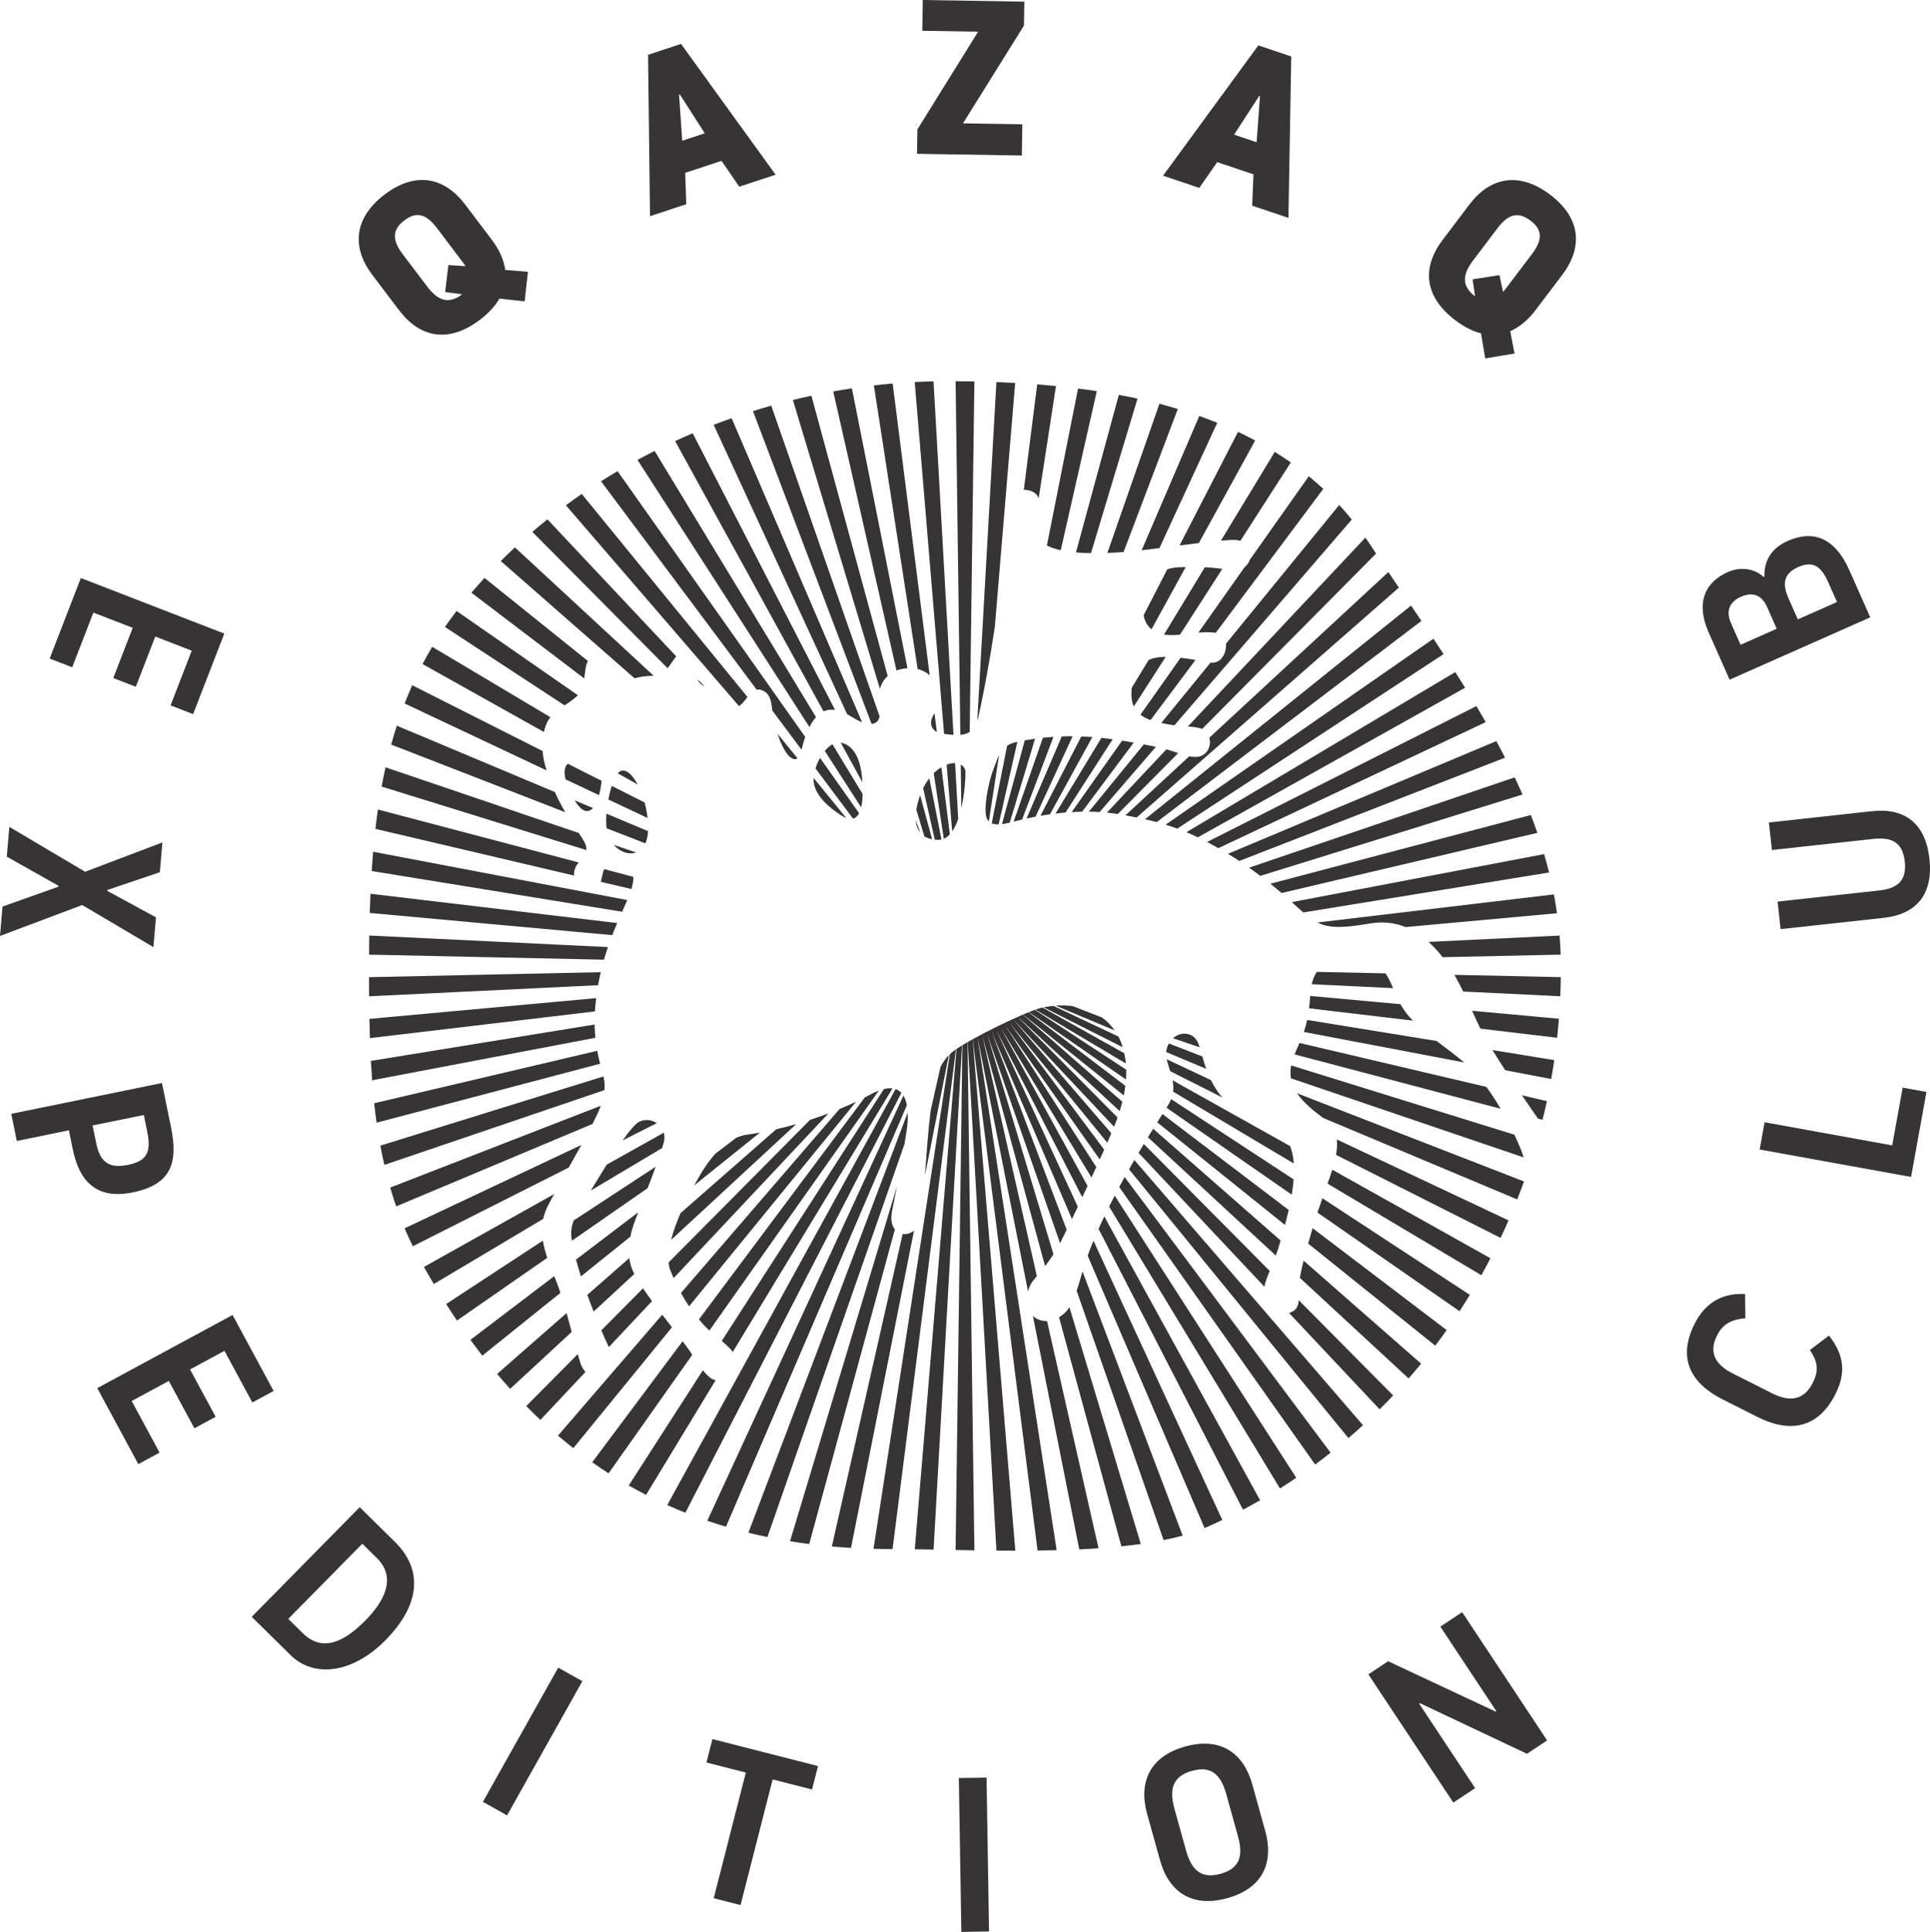 <?xml version="1.0" encoding="UTF-8"?> <svg xmlns="http://www.w3.org/2000/svg" xmlns:xlink="http://www.w3.org/1999/xlink" xml:space="preserve" width="48.922mm" height="48.959mm" version="1.1" style="shape-rendering:geometricPrecision; text-rendering:geometricPrecision; image-rendering:optimizeQuality; fill-rule:evenodd; clip-rule:evenodd" viewBox="0 0 2398.02 2399.82"> <defs> <style type="text/css"> .fil0 {fill:#373435;fill-rule:nonzero} </style> </defs> <g id="Слой_x0020_1">  <g id="_1863955895632"> <path class="fil0" d="M1191.36 2208.7l3.12 191.13 34.4 -0.57 -3.1 -191.12 -34.41 0.56zm-313.6 -19.32l48.94 12.5 -39.88 156.07 33.33 8.51 39.88 -156.07 48.94 12.51 7.43 -29.1 -131.2 -33.52 -7.43 29.09zm-33.99 -2071.65l1.03 -0.35 30.88 48.17 -28 9.26 -3.91 -57.08zm52.7 82.06l22.11 32.1 45.11 -14.9 -117.5 -162.46 -40.96 13.54 2.4 200.47 45.1 -14.9 -1.36 -38.95 45.11 -14.9zm-296.44 2038.43l30 16.84 93.58 -166.69 -30 -16.84 -93.58 166.69zm545.93 -2199.99l69.36 1.13 -75.45 121.39 -0.5 30.31 130.25 2.12 0.63 -38.77 -73.73 -1.21 75.73 -121.39 0.48 -29.76 -126.14 -2.06 -0.63 38.24zm757.38 277.5l-30.16 39.83c-1.98,2.6 -3.79,5.01 -5.67,7.01l-4.43 -20.83 -33.39 5.2 3.13 21.2c-17.63,-13.35 -15.33,-27.69 -2.31,-44.9l30.16 -39.83c12.7,-16.77 25.11,-21.41 41,-9.37 15.89,12.03 14.37,24.91 1.67,41.67zm22.72 -73.89c-38.96,-29.5 -74.88,-21.42 -100.25,12.11l-33.45 44.18c-25.56,33.75 -23.25,70.06 15.7,99.56 11.1,8.41 21.77,13.75 32.08,16.43l5.27 31.04 36.39 -6 -5.38 -27.71c11.38,-5.08 22.07,-13.77 31.29,-25.96l33.46 -44.19c25.38,-33.53 23.64,-70.11 -15.11,-99.45zm424.98 1180.94l-158.52 -28.73 -6.13 33.85 188.09 34.09 19.14 -105.6 -29.56 -5.35 -13.01 71.74zm-102.31 254.25c11.67,16.9 9.93,28.25 3.67,40.68 -11.31,22.44 -29.39,23.73 -50.6,13.04l-48.29 -24.34c-21.21,-10.69 -31.31,-25.25 -20,-47.68 6.27,-12.45 16.06,-19.74 35.12,-21.15l-0.39 -30.16c-27.73,-1.43 -49.13,10.11 -62.77,37.18 -21.75,43.17 -4.26,74 35.01,93.78l43.4 21.87c39.27,19.77 74.82,14.75 96.57,-28.41 13.63,-27.07 10.64,-49.07 -7.97,-72.81l-23.74 17.99zm-459.1 343.58l69.53 104.92 -0.91 0.6 -133.48 -62.54 -24.58 16.3 105.58 159.3 27.08 -17.95 -69.53 -104.92 0.91 -0.62 133.03 62.84 25.03 -16.59 -105.57 -159.31 -27.08 17.95zm-224.11 -1901.02l-4.21 57.07 -27.95 -9.41 31.13 -48.01 1.03 0.35zm-120.44 98.62l45.03 15.15 22.28 -31.98 45.03 15.16 -1.58 38.92 45.03 15.15 3.48 -200.46 -40.88 -13.75 -118.38 161.82zm71.48 2109.42c-23.68,6.58 -36.02,-4.15 -42.88,-28.88l-14.49 -52.08c-6.79,-24.46 -1.85,-40.3 21.82,-46.88 23.94,-6.66 35.83,4.49 42.62,28.95l14.49 52.09c6.87,24.72 2.37,40.14 -21.56,46.8zm39.48 -110.73c-10.97,-39.46 -39.51,-59.58 -83.45,-47.36 -43.92,12.21 -58.26,44.25 -47.29,83.71l16.03 57.6c10.97,39.45 39.7,59.24 83.64,47.02 43.93,-12.22 58.06,-43.92 47.09,-83.37l-16.02 -57.6zm-981.7 -1851.36c-17.64,13.35 -30.82,7.24 -43.84,-9.96l-30.16 -39.83c-12.69,-16.76 -13.78,-29.98 2.09,-42.01 15.9,-12.04 27.87,-7.06 40.56,9.7l30.16 39.83c1.98,2.62 3.79,5 5.23,7.34l-21.25 -1.37 -4.05 33.55 21.25 2.74zm46.23 5.41l31.3 3.36 4.09 -36.66 -28.14 -2.33c-1.8,-12.33 -7.26,-24.97 -16.5,-37.16l-33.45 -44.19c-25.38,-33.52 -61.07,-41.77 -99.82,-12.44 -38.97,29.5 -40.93,66.26 -15.55,99.78l33.46 44.19c25.54,33.73 61.12,41.38 100.09,11.89 11.1,-8.41 19.14,-17.24 24.51,-26.44zm-504.56 389.99l48.88 18.93 -24.15 62.38 28 10.86 24.17 -62.39 45.32 17.55 -26.32 67.98 28.01 10.85 38.75 -100.06 -178.23 -69.03 -38.75 100.06 28 10.84 26.34 -67.98zm74.6 415.58l3.18 -37 -60.49 -32.87 0.09 -1.09 65.2 -22.08 3.18 -37 -96.03 36.43 -94.13 -55.76 -3.18 36.99 64.31 36.21 -0.1 1.09 -69.54 24.72 -3.12 36.46 102.21 -38.37 88.41 52.26zm2011.03 -120.64l125.41 -13.72c21.72,-2.37 36.82,2.56 39.62,28.08 2.78,25.52 -10.89,33.61 -32.61,35.99l-125.42 13.73 3.74 34.2 128.14 -14.02c40.71,-4.47 61.62,-29.28 56.8,-73.26 -4.8,-43.97 -30.59,-63.68 -71.32,-59.22l-128.13 14.03 3.75 34.2zm-2082.03 364.62l-4.58 -22.46 63.67 -13 4.2 20.6c5.24,25.67 -0.33,36.56 -23.87,41.38 -22.47,4.59 -34.49,-2.43 -39.41,-26.51zm45.27 60.7c49.23,-10.05 56.29,-38.25 47.61,-80.77l-11.26 -55.1 -187.23 38.24 6.89 33.71 64.73 -13.21 4.86 23.8c8.46,41.46 31.1,62.2 74.41,53.34zm1998.22 -739.89c14.24,-6.31 25.68,-2.72 32.65,13l11.83 26.71 -44.92 19.92 -11.84 -26.71c-6.97,-15.73 -1.44,-26.85 12.28,-32.92zm71.16 -36.92c18.71,-8.29 28.63,-0.75 37.48,19.23l10.73 24.2 -48.67 21.58 -11.51 -25.96c-7.97,-17.97 -6.51,-30.86 11.97,-39.05zm-85.22 139.92l174.73 -77.45 -25.9 -58.41c-18.37,-41.43 -45.83,-50.17 -76.54,-36.56 -20.46,9.08 -29.49,24.42 -29.07,44.24l-1 0.45c-11.48,-10.43 -28.73,-12.95 -44.46,-5.98 -29.21,12.95 -39.7,39.11 -23.88,74.79l26.12 58.91zm-1835.49 897.83l26.42 -14.28 -51.01 -94.39 -168.12 90.87 51.01 94.4 26.42 -14.29 -34.65 -64.13 46.11 -24.92 31.8 58.83 26.42 -14.28 -31.81 -58.84 42.76 -23.1 34.65 64.13zm140.6 270.64c-24.15,24.51 -52.22,41.32 -77.89,16.03l-18.09 -17.83 92 -93.36 18.09 17.82c25.67,25.3 7.55,55.35 -14.11,77.34zm-7.23 -140.52l-134.15 136.16 48.25 47.54c28.98,28.54 76.83,23.17 118.04,-18.65 45.04,-45.72 45.11,-88.97 11.84,-121.75l-43.97 -43.31z"></path> <path class="fil0" d="M679.9 897.11c1.08,-2.24 2.48,-4.28 4.01,-6.2l-146.89 -87.46c-4.23,7.08 -8.22,14.22 -11.99,21.44l150.75 84.35c0.97,-4.11 2.24,-8.18 4.13,-12.12zm110.4 161.81l-27.74 -9.44c7.23,8.21 17.9,12.83 27.74,9.44zm-100.88 -75.05l-196.38 -82.43c-2.5,7.76 -4.84,15.59 -6.99,23.48l216.32 84.03c-4.26,-7.23 -8.67,-15.54 -12.95,-25.09zm106.55 -143.02c6.59,-1.2 11.7,-1.15 16.15,-1.5l-172.3 -159.39c-5.98,5.55 -11.83,11.22 -17.6,16.96l166.15 145.59c2.3,-0.55 4.82,-1.16 7.61,-1.66zm20.09 554.33c-5.88,-4.02 -13.67,-5.35 -21.26,-2.02 -4.98,2.18 -12.66,11.45 -21.12,23.4l42.38 -21.38zm-87.41 -341.03c-0.24,-5.16 -3.98,-11.24 -9.52,-19.41l-240.07 -81.59c-1.76,7.91 -3.4,15.88 -4.87,23.92l254.32 78.87c0.03,-0.6 0.18,-1.12 0.14,-1.78zm-10.61 -190.54l-150.71 -104.63c-5.05,6.55 -9.9,13.16 -14.5,19.83l148.67 97.39c6.02,-4.04 12,-7.96 16.54,-12.59zm12.4 -42.56l-128.41 -103.14c-5.54,6.04 -10.99,12.12 -16.29,18.34l140.18 106.53c1.08,-7.99 1.64,-16.11 4.51,-21.73zm-51.76 134.47c-2.13,-6.75 -3.82,-14.49 -4.5,-22.59l-161.97 -81.71c-3.35,7.49 -6.47,15.05 -9.42,22.67l176.39 83.13c-0.16,-0.51 -0.33,-0.98 -0.5,-1.5zm34.93 126.3c1.02,-4.69 3.18,-7.81 5.52,-10.47l-249.59 -65.8c-1.14,7.95 -2.16,15.97 -3.08,24.05l246.88 58.04c-0.22,-1.88 -0.15,-3.84 0.27,-5.81zm37.56 263.85c-0.19,-2.64 -0.7,-5.46 -1.4,-8.5l-277.17 85.95c1.49,8.04 3.15,16.01 4.97,23.93l273.48 -92.93c0.24,-2.8 0.34,-5.61 0.13,-8.45zm-9.13 -40.35l-277.11 65.14c0.86,8.1 1.85,16.15 2.96,24.14l277.77 -73.24c-1.25,-4.77 -2.51,-10.1 -3.62,-16.04zm-1.3 -65.45l-281.73 25.79c0.15,8.01 0.36,15.97 0.61,23.9l279.55 -33.18c0.3,-5.18 0.86,-10.74 1.57,-16.5zm-1.91 32.82l-278.01 45.18c0.44,8.06 0.95,16.09 1.54,24.06l277.38 -52.76c-0.5,-5.09 -0.8,-10.59 -0.91,-16.47zm5.19 -53.77c0.75,-3.87 1.57,-7.61 2.42,-11.27l-287.91 6.19c0.01,7.96 0.04,15.87 0.11,23.75l284.54 -13.77c0.3,-1.65 0.51,-3.2 0.84,-4.9zm35.38 -100.84l-315.78 -60.06c-0.68,7.93 -1.28,15.91 -1.8,23.97l311.23 50.58c2.31,-5.18 4.45,-9.99 6.35,-14.49zm-24.04 58.38l-296.52 -14.34c-0.13,7.86 -0.2,15.77 -0.26,23.74l291.87 6.27c1.57,-5.48 3.21,-10.68 4.91,-15.67zm11.52 -29.85l-306.58 -36.39c-0.35,7.89 -0.62,15.86 -0.85,23.85l301.26 27.58c2.07,-5.3 4.14,-10.29 6.17,-15.04zm-19.3 -176.65l-42.1 -21.24c-3.74,3.63 -5.25,9.63 -2.67,19.44l41.54 19.58c1.68,-6.3 2.64,-12.87 3.22,-17.77zm266.31 -79.14l-200.51 -330.68c-7.15,3.61 -14.23,7.33 -21.26,11.14l213.65 331.89c2.36,-4.71 5.05,-8.92 8.12,-12.35zm-85.1 -24.99l-205.94 -252.24c-6.67,4.58 -13.24,9.28 -19.73,14.06l215 249.35c3.57,-1.71 6.92,-6.59 10.67,-11.18zm20.28 -7.38c8.31,4.84 9.33,13.6 10.56,24.26l36.28 48.54c1.21,-4.39 2.3,-9.31 3.83,-13.59 0.26,-0.73 0.53,-1.47 0.8,-2.19l-233.19 -330.2c-6.95,4.09 -13.81,8.27 -20.59,12.56l193.53 258.99c2.63,-0.63 5.51,-0.29 8.77,1.61zm86.53 23.24c0.72,0.07 1.33,0.24 2.02,0.34l-176.92 -343.81c-7.34,3.12 -14.63,6.32 -21.85,9.65l184.4 335.84c3.63,-1.65 7.71,-2.41 12.35,-2.02zm-195.37 -66.31l-160 -170.2c-6.36,5.07 -12.63,10.22 -18.78,15.48l168.05 169.42c3.84,-4.68 7.07,-10.35 10.72,-14.71zm70.27 863.97l198.47 -327.33c-3.09,-0.41 -6.65,-0.18 -10.71,0.77l-201.48 312.98c5.5,4.61 10.4,9.04 13.71,13.58zm192.46 -839.6l-94.79 -348.16c-7.7,1.65 -15.37,3.41 -22.99,5.28l108.14 358.85c1.76,-6.44 5.13,-11.8 9.65,-15.97zm-10.04 50.14l-134.64 -385.98c-7.61,2.14 -15.17,4.41 -22.69,6.77l147.37 388.59c5.9,-0.43 8.89,-4.06 9.97,-9.39zm-21.78 7.21l-162.06 -377.58c-7.49,2.63 -14.93,5.36 -22.32,8.2l165.85 359.46c6.04,3.32 11.47,7.35 18.53,9.92zm-324.64 476.47l-261.65 101.64c2.28,7.85 4.72,15.64 7.41,23.36l244 -102.41c3.73,-7.34 7.42,-14.85 10.23,-22.59zm21.06 -412.96l24.85 13.92c-6.91,-12.64 -16.82,-23.01 -24.85,-13.92zm-37.7 46.9c2.72,-0.21 5.01,-1.6 6.99,-3.74l-22.82 -9.58c4.63,7.66 10.19,13.77 15.83,13.32zm26 -14.36l48.74 22.96c-0.8,-6.91 -2.14,-13.59 -3.56,-19.19l-40.9 -20.64c-1.7,5.25 -3.17,10.99 -4.28,16.86zm31.14 96.08l-36.28 -9.57c-2.09,4.74 -2.71,10.7 -4.21,15.76l38 8.93c1.7,-5.48 2.6,-10.47 2.49,-15.12zm1.08 493.33c-3.25,-6.49 -5.32,-13.09 -6.19,-19.73l-52.11 45.67c2.52,6.97 5.17,13.94 7.83,20.74l50.47 -46.68zm-1.31 -59.72c1.24,-3.8 3.48,-9.75 6.23,-16.92l-77.33 58.77c1.78,6.58 3.86,13.57 6.2,20.81l61.37 -49.29c0.93,-4.51 2.09,-9.01 3.52,-13.38zm-73.88 -6.83c-1.54,4.14 -2.68,8.29 -3.02,12.42 -0.31,3.41 -0.02,7.77 0.7,12.84l94.13 -65.34c3.43,-8.88 6.9,-17.98 10.06,-26.65l-101.87 66.74zm111.99 -97.35c1.08,-4.08 0.91,-8.02 -0.14,-11.6l-70.88 39.66c-7.57,12.14 -14.58,23.78 -19.71,32.12l88.55 -52.72c0.82,-2.66 1.58,-5.2 2.19,-7.47zm-14.71 197.6c-3.84,-5.25 -7.61,-10.55 -11.21,-15.89l-51.78 52.19c3.26,7.61 6.4,14.61 9.32,20.78l53.66 -57.08zm849.86 -181.7l204.45 103.14c3.41,-7.19 6.7,-14.44 9.89,-21.74l-213.3 -100.51c0.56,5.28 0.28,11.58 -1.03,19.12zm-257.2 17.96l272.58 333.87c6.12,-5.24 12.12,-10.6 18.05,-16.03l-284.02 -329.4c-2.29,3.97 -4.48,7.79 -6.62,11.56zm-12.18 22.02l243.42 344.68c6.49,-4.78 12.89,-9.69 19.2,-14.68l-255.87 -342.4c-2.37,4.27 -4.59,8.38 -6.76,12.4zm216.62 153.87c-1.86,1.19 -3.7,2.02 -5.52,2.65l112.44 119.59c5.7,-5.64 11.31,-11.41 16.82,-17.25l-117.23 -118.19c-0.55,5.47 -2.1,10.39 -6.5,13.2zm-242.33 -101.91l179.51 348.83c7.16,-3.77 14.21,-7.67 21.23,-11.67l-193.6 -352.59c-2.6,5.47 -5.01,10.67 -7.14,15.43zm13.13 -27.67l212.28 350.12c6.84,-4.29 13.59,-8.71 20.27,-13.22l-225.6 -350.49c-2.47,4.74 -4.78,9.27 -6.94,13.6zm-40.32 104.58l108.04 309.73c8.25,-1.66 16.18,-3.5 23.68,-5.58l-124.47 -328.21c-1.85,6.49 -4.24,15.34 -7.24,24.07zm277.34 -16.08l135.12 124.99c5.27,-6.04 10.45,-12.18 15.53,-18.39l-146.02 -127.96c-1.95,7.79 -3.59,15.17 -4.63,21.36zm-263.65 -27.48l145.22 338.32c0.25,-0.12 0.54,-0.21 0.81,-0.33 7.15,-3.09 14.21,-6.36 21.25,-9.7l-160.07 -346.92c-2.99,7.25 -5.35,13.45 -7.21,18.63zm292.74 -171.08l240.97 101.14c2.92,-7.39 5.72,-14.82 8.4,-22.32l-282.04 -109.57c8,11.72 21.81,22.86 32.67,30.75zm226.15 -59.29l57.07 10.85c1.37,-7.78 2.68,-15.59 3.82,-23.46l-76.78 -12.47c4.84,7.9 10.25,16.42 15.89,25.08zm-244.95 215.26l157.97 126.87c4.83,-6.37 9.55,-12.85 14.18,-19.39l-166.58 -126.59c-1.76,5.83 -3.67,12.35 -5.56,19.1zm181.75 -333.77c3.88,6.74 7.5,13.67 10.91,20.72l120.61 5.84c0.35,-7.89 0.54,-15.79 0.66,-23.73l-132.18 -2.84zm103.88 178.57l5.63 1.48c1.9,-7.69 3.73,-15.41 5.39,-23.18l-31.01 -7.29c7.78,11.47 14.85,21.68 19.99,28.99zm-71.58 -111.75l95.34 11.32c0.86,-7.85 1.55,-15.74 2.17,-23.65l-107.85 -9.88c3.38,7.5 6.79,14.96 10.34,22.2zm-514.98 351.67c-2.74,2.88 -5.64,5.09 -8.59,6.85l77.47 284.54c8.21,-0.85 16.26,-1.81 24.09,-2.91l-88.67 -294.21c-1.36,2.2 -2.79,4.15 -4.3,5.72zm-602.05 -207.17l-219.67 103.52c3.16,7.49 6.61,14.9 10.24,22.26l193.71 -97.71c5.24,-9.29 10.51,-18.61 15.71,-28.07zm931.38 35.88c-1.24,3.6 -2.69,7.73 -4.24,12.15l191.05 113.75c3.9,-6.96 7.67,-13.98 11.35,-21.07l-196.52 -109.96c-0.53,1.69 -1.03,3.35 -1.64,5.13zm-772.29 194.61l210.49 -298.05c-3.42,1.29 -7.12,3 -11.16,5.23 -1.94,1.07 -4.11,2.22 -6.4,3.41l-205.96 275.6c1.74,2.08 3.47,4.16 5.35,6.23 2.4,2.66 5,5.16 7.67,7.57zm755.52 -146.54l176.51 122.54c4.38,-6.68 8.62,-13.45 12.78,-20.28l-183.2 -120.02c-2.19,6.24 -4.31,12.35 -6.09,17.76zm-915.95 186.5c-1.06,-3.4 -2.12,-6.99 -3.17,-10.63l-63.97 64.49c5.77,5.87 11.61,11.64 17.54,17.22l56.07 -59.64c-2.63,-2.74 -4.91,-6.42 -6.48,-11.44zm562.36 -58.01l57.57 289.92c8.06,-0.37 16.06,-0.82 23.96,-1.37l-63.98 -282.3c-6.73,0.27 -12.96,-1.97 -17.55,-6.25zm-399.1 77.94c-3.9,-2.42 -7.48,-6.16 -10.94,-10.52l-92.14 143.14c7.09,4.03 14.28,7.91 21.58,11.65l86.38 -142.44c-1.72,-0.33 -3.37,-0.9 -4.89,-1.84zm-28.94 -36.77c-2.35,-3.25 -4.76,-6.51 -7.21,-9.77l-112.32 150.32c6.69,4.71 13.46,9.33 20.35,13.75l104 -147.27c-1.58,-2.4 -3.18,-4.78 -4.82,-7.04zm257.42 -323.02l-283.7 516.72c7.4,3.31 14.89,6.53 22.51,9.55l268.38 -521.53c-1.95,-2.13 -4.32,-3.75 -7.19,-4.74zm-432.27 145.49c2.58,-5.11 5.32,-10.06 8,-15.06l-161.77 90.51c4.05,7.18 8.14,14.24 12.3,21.2l135.96 -80.95c1.12,-5.24 2.88,-10.48 5.51,-15.7zm-5.95 42.76l-120.21 78.75c4.42,6.95 8.9,13.77 13.45,20.49l112.15 -77.85c-2.36,-7.06 -4.27,-14.21 -5.39,-21.39zm29.41 89.98l-86.25 75.6c5.29,6.3 10.68,12.48 16.14,18.53l76.47 -70.75c-2.07,-7.78 -4.19,-15.64 -6.35,-23.39zm-13.68 -41.85c-0.56,-1.33 -1.11,-2.68 -1.66,-4.01l-104.1 79.1c4.85,6.66 9.77,13.19 14.75,19.62l97.07 -77.97c-1.94,-5.88 -3.94,-11.57 -6.06,-16.74zm132.55 43.89l-129.52 150.21c6.25,5.34 12.59,10.51 19.03,15.56l122.57 -150.12c-4.03,-5.21 -8.08,-10.41 -12.09,-15.66zm372.92 -334.77l-8.42 627.06c7.63,0.15 15.44,0.28 23.34,0.41l-8.48 -631.26c-2.24,1.3 -4.39,2.57 -6.43,3.79zm-7.29 4.55l-51.86 621.6c7.52,0.11 15.33,0.25 23.39,0.4l35.35 -626.3c-2.47,1.5 -4.82,2.95 -6.88,4.3zm-65.96 58.1l-243.68 528.09c7.65,2.6 15.39,5.05 23.24,7.36l224.73 -523.58c-0.86,-4.48 -2.25,-8.53 -4.29,-11.88zm154.78 242.97c0.7,-2.4 1.58,-4.84 2.74,-7.4 1.51,-3.26 4.45,-6.91 8.26,-11.45l-67.66 -298.51 77.89 286.08c3.29,-4.21 6.8,-8.99 10.45,-14.6l-82.33 -273.2 90.47 259.32c2.09,-4.06 4.95,-9.76 8.28,-16.58l-92.89 -244.89 99.37 231.5c2.33,-4.81 4.76,-9.93 7.29,-15.25l-100.95 -218.78 106.52 207c2.17,-4.61 4.37,-9.3 6.57,-14.02l-107.58 -195.91 112.44 185.43c2.02,-4.36 4.02,-8.71 5.99,-12.99l-113.14 -175.76 117.44 166.3c1.9,-4.19 3.73,-8.27 5.5,-12.21l-117.88 -157.75 121.71 149.08c1.57,-3.57 3.06,-6.99 4.43,-10.17 0.2,-0.45 0.42,-0.99 0.62,-1.47l-121.99 -141.48 125.37 133.37c1.41,-3.49 2.89,-7.34 4.34,-11.48l-124.01 -125.01c-17.55,7.79 -38.68,18.24 -55.92,27.78l80.58 635.16c7.92,-0.09 15.82,-0.25 23.71,-0.45l-98.38 -637.74 62.76 316.06zm-74.88 -309.53l35.65 631.71c7.77,0.07 15.6,0.1 23.48,0.1l-53.01 -635.27c-2.11,1.17 -4.14,2.32 -6.12,3.46zm-75.88 109.92c1.1,-7.23 1.69,-15.04 1.31,-22.36l-197.96 521.97c7.78,1.91 15.67,3.69 23.65,5.33l170.32 -488.24c0.91,-5.57 1.82,-11.13 2.68,-16.7zm-4.98 128.46l-87.98 388.19c7.86,0.7 15.79,1.3 23.84,1.78l78.26 -394.16c-4.24,3.52 -9.38,4.93 -14.12,4.19zm58.57 -223.25l-94.78 614.37c7.6,0.2 15.24,0.34 22.99,0.34l0.7 0 78.76 -620.87c-2.83,1.91 -5.38,3.97 -7.67,6.16zm-71.74 194.96c2.09,-10.33 4.12,-20.61 6.08,-30.88l-132.84 440.86c7.85,1.28 15.8,2.42 23.84,3.45l106.42 -390.82c-3.75,-4.7 -5.62,-12.16 -3.49,-22.61zm-354.68 -475.64l48.2 18.71c1.93,-4.39 2.98,-9.59 3.29,-15.17l-51.69 -21.69c-0.47,6.54 -0.44,12.77 0.21,18.15zm491.23 -5.12c3.18,-0.42 6.47,-1.14 9.7,-1.94l31.4 -104.19c-4.2,0.58 -8.46,1.26 -12.76,2.04l-28.34 104.1zm64.01 -108.47c-4.31,0.28 -8.7,0.67 -13.14,1.14l-36.33 104.15c3.44,-0.91 6.98,-1.72 10.51,-2.56l38.95 -102.73zm-12.19 335.99l98.15 49.52c-0.52,-1.72 -0.99,-3.43 -1.62,-5.14 -1.03,-2.84 -2.3,-5.52 -3.67,-8.14l-80.76 -38.06c-3.97,0.4 -8,0.99 -12.1,1.83zm187.43 -311.01c-2.37,-0.09 -4.54,-0.37 -6.62,-0.75l-79.22 73.27c4.72,0.84 9.39,1.71 13.96,2.63l325.79 -285.5c-4.37,-6.45 -8.72,-12.89 -13.05,-19.33l-222.44 205.76c3.18,11.14 -3.58,24.53 -18.43,23.93zm4.15 99.83l332.12 -185.84c-4.05,-6.49 -8.14,-12.96 -12.27,-19.41l-334.03 198.89c4.7,1.96 9.41,4.05 14.18,6.35zm-25.53 -10.82l330.88 -216.78c-4.2,-6.39 -8.43,-12.74 -12.66,-19.09l-332.75 231.01c4.85,1.49 9.69,3.08 14.53,4.86zm-93.6 234.59l-36.07 -14.01c-6.86,-0.97 -14.05,-1.26 -21.54,-0.7l73.45 30.82c-4.35,-6.22 -9.66,-11.64 -15.83,-16.11zm68 -242.66l328.93 -249.94c-4.3,-6.36 -8.61,-12.72 -12.92,-19.07l-330.5 265.45c4.87,1.09 9.7,2.28 14.48,3.55zm12.06 -90.43l-73.93 78.65c4.55,0.47 9.08,0.99 13.53,1.72l75.04 -75.66c-4.07,-1.43 -8.75,-3.06 -14.64,-4.71zm-41.11 -54.52c0.19,0.43 0.47,0.74 0.66,1.15l39.59 -61.5c-8.25,0.08 -15.65,1.2 -21.29,3.97l-20.95 34.56c-1.01,8.95 0,17.2 1.99,21.82zm42.19 -169.08l-29.41 57.17c0.32,1.49 0.7,2.97 1.13,4.4 1.52,5.01 4.39,9.46 8.72,12.92l42.43 -77.29c-2.84,0.06 -5.78,0.15 -8.9,0.28 -5.05,0.21 -9.7,1.13 -13.97,2.52zm-118.81 301.63c4.34,-0.25 8.67,-0.45 12.99,-0.53l64.16 -85.86c-4.68,-0.85 -9.5,-1.65 -14.43,-2.43l-62.73 88.82zm-20.07 1.81c4.14,-0.5 8.29,-1 12.47,-1.35l58.58 -91.01c-4.58,-0.62 -9.24,-1.18 -14.03,-1.68l-57.02 94.04zm185.55 -306l-50.64 83.5c0.86,0.15 1.67,0.34 2.57,0.45 5.3,0.63 11.12,0.36 17.17,-0.19l52.63 -81.76c-5.55,-0.75 -12.48,-1.56 -21.73,-2zm16.85 348.94l332.21 -156.54c-3.82,-6.68 -7.7,-13.31 -11.65,-19.92l-334.62 168.8c4.77,2.49 9.46,5.05 14.06,7.66zm-46.91 -236.52l-49.91 70.7c3.68,2.95 7.95,5.09 12.51,6.74l55.79 -74.67c-5.97,-1.04 -12.19,-2.04 -18.39,-2.77zm-45.83 107.67l-68.19 83.51c4.48,0.06 8.91,0.26 13.33,0.52l69.95 -81.11c-1.01,-0.21 -2,-0.42 -3.07,-0.61 -3.89,-0.75 -7.93,-1.52 -12.02,-2.31zm-126.59 326.97c-2.05,0.46 -4.79,1.32 -8.02,2.47l112.37 66.89c-0.39,-4.23 -1.1,-8.47 -2.02,-12.71l-101.49 -56.81c-0.28,0.06 -0.55,0.09 -0.83,0.15zm120.13 180.35l156.31 166.28c1.17,-6.06 3.61,-12.33 6.62,-19.58l-156.4 -157.65c-2.23,3.71 -4.43,7.38 -6.53,10.95zm42.93 -142.31l32.94 11.19c-0.38,-1.24 -0.75,-2.5 -1.16,-3.64 -5.41,-15.39 -22.15,-16.7 -31.78,-7.55zm-8.59 17.11l49.69 20.86c-1.89,-5.38 -3.45,-10.54 -4.81,-15.39l-41.5 -16.11c-2.11,3.58 -3.11,7.11 -3.37,10.64zm90.79 -237.36l330.25 -128.29c-3.51,-6.9 -7.12,-13.77 -10.8,-20.59l-333.48 139.99c4.74,2.88 9.42,5.85 14.03,8.9zm67.52 395.54l-152.14 -99.67c-1.47,3.54 -3.4,7 -5.72,10.68l155.52 107.96c1.06,-6.3 1.86,-12.66 2.35,-18.97zm-88.47 -101.69c-1.82,-2.07 -3.6,-4.24 -5.28,-6.56 -3.64,-5.02 -6.55,-10.09 -9.02,-15.1l-54.9 -25.87c0.97,4.86 2.74,9.76 4.37,14.82l64.83 32.71zm270.76 -178c0.99,1.17 1.86,2.46 2.81,3.66l146.75 -3.15c-0.28,-7.97 -0.76,-15.87 -1.42,-23.68l-162.75 7.88c5.02,4.56 9.9,9.67 14.61,15.3zm-198.73 356.54c0.07,-0.28 0.19,-0.65 0.26,-0.95l-158.33 -138.77c-2.21,3.57 -4.41,7.1 -6.5,10.54l158.92 147c1.96,-5.35 3.89,-11.23 5.65,-17.82zm10.31 -38.86l-156.82 -119.16c-0.97,1.48 -1.92,2.93 -2.95,4.54 -1.25,1.96 -2.35,3.79 -3.57,5.72l158.69 127.46c1.54,-5.68 3.14,-11.92 4.65,-18.55zm-308.39 -489.66c3.9,-0.67 7.84,-1.29 11.79,-1.84l52.65 -95.91c-4.49,-0.34 -9.1,-0.57 -13.76,-0.75l-50.68 98.51zm310.16 410.31l-146.03 -81.72c1.01,5.36 1.2,9.97 0.67,14.08l149.91 89.24c-0.55,-7.84 -1.99,-15.14 -4.55,-21.6zm16.46 -290.23l305.32 -49.61c-1.89,-7.67 -3.93,-15.29 -6.14,-22.84l-313.45 59.62c4.55,4.22 9.34,8.65 14.27,12.83zm22.16 14.55c17.09,6.71 43.04,2 60.66,-0.85 16.5,-2.67 31.08,-0.87 44.3,4.48l188.03 -17.2c-1.12,-7.85 -2.36,-15.67 -3.84,-23.39l-293.57 34.85c1.48,0.77 2.96,1.53 4.42,2.12zm-75.61 -59.97l325.75 -101.03c-3.09,-7.17 -6.35,-14.26 -9.67,-21.32l-330.02 112.15c4.69,3.3 9.34,6.7 13.95,10.2zm26.44 21.28l317.79 -74.72c-2.56,-7.44 -5.26,-14.8 -8.1,-22.13l-323.61 85.32c4.64,3.74 9.29,7.56 13.93,11.52zm22.17 186.24c-2.09,4.84 -4.2,9.56 -6.01,14.24l255.95 67.48c-5.38,-9.2 -11.33,-18.45 -17.66,-27.1l-232.28 -54.61zm275.67 133.73c-1.99,-5.15 -4.95,-12 -8.64,-19.77l-277.25 -85.98c-1.04,5.2 -1.31,10.48 -0.44,15.93l289.28 98.3c-1.06,-3.2 -2.03,-6.13 -2.95,-8.48zm-263.74 -176.77l129.16 15.33c-1.48,-1.54 -3.02,-3.01 -4.45,-4.61 -4.72,-5.33 -8.21,-10.61 -11.11,-15.8l-112.17 -10.27c-0.37,4.73 -0.79,9.83 -1.43,15.35zm-2.38 14.46c-0.65,3.02 -1.38,6.12 -2.34,9.42 -0.55,1.86 -1.14,3.68 -1.76,5.48l199.09 37.88c-10.75,-9.29 -22.58,-17.8 -34.2,-26.65l-160.78 -26.13zm97.36 -57.84l-85.35 -1.82c-0.79,1.21 -1.57,2.42 -2.29,3.82 -1.93,3.72 -3.11,7.54 -3.96,11.48l100.97 4.88c-2.57,-6.15 -5.12,-12.02 -8.72,-17.46 -0.21,-0.31 -0.44,-0.58 -0.66,-0.9zm-710.15 -235.54c3.59,16.87 18.91,29.24 32.46,38.42 2.83,1.92 5.39,3.27 7.69,4.11l-40.56 -49.7c-0.16,2.59 -0.05,5.02 0.42,7.17zm116.21 -143.45l-69.04 -347.72c-7.76,1.16 -15.49,2.44 -23.2,3.83l78.59 346.71c4.14,-1.63 8.72,-2.59 13.66,-2.82zm57.17 82.68l-24.78 -439.08c-7.8,0.16 -15.6,0.44 -23.38,0.84l36.46 437.09c3.71,0.62 7.73,0.98 11.69,1.15zm-15.07 40.31c-3.2,1.92 -6.4,4.39 -9.49,7.46l12.54 81.34c2.77,-1.18 5.27,-3.05 7.51,-5.5l-10.56 -83.29zm-14.52 -114.32l-45.97 -362.41c-7.79,0.68 -15.58,1.47 -23.34,2.36l54.36 352.35c5.88,1.36 10.89,4.08 14.95,7.7zm8.96 70.56l-2.97 -23.38c-0.21,0.39 -0.39,0.76 -0.62,1.13 -7.99,12.71 -1.07,19.75 3.58,22.24zm-5.92 133.17l-14.87 -54.6c-0.71,1.92 -1.42,3.81 -2.02,5.88 -1.16,3.96 -2.1,8.02 -2.72,12.05l9.97 33.08c2.62,1.65 5.84,2.86 9.64,3.59zm10.46 282.66l-12.16 53.64c-0.05,0.32 -0.08,0.65 -0.13,0.97 -3.4,27.29 -5.1,53.94 -7.14,80.73l29.73 -149.76c-4.29,4.38 -7.64,9.23 -10.3,14.43zm-2.87 -281.87c1.41,0.02 2.73,-0.19 4.04,-0.48l-15.11 -76.06c-2.76,3.59 -5.35,7.69 -7.67,12.36l14.47 63.88c1.37,0.15 2.74,0.28 4.26,0.3zm-22.47 -9.08l-5.41 -15.51c0.42,5.93 2.07,11.3 5.41,15.51zm-276.24 -190.36c0.36,1.39 0.9,2.64 1.74,3.69 1.85,2.25 4.2,3.95 6.96,5.57l-8.7 -9.26zm157.79 88.92l45.17 70.16c1.25,-5.18 1.73,-11.08 1.86,-16.54l-37.52 -61.87c-3.35,1.85 -6.57,4.73 -9.51,8.25zm19.77 -10.19l26.97 49.13c-0.82,-16.13 -5.15,-45.26 -26.97,-49.13zm19.04 446.02c-6.12,2.87 -13,5.91 -20.51,9l-197.02 228.5c3.01,5.52 6.35,11.04 10.1,16.56l207.43 -254.06zm-50.38 -414.15l46.63 62.4c3.34,-0.85 5.76,-3.3 7.53,-6.7l-48.51 -68.67c-2.32,4.13 -4.25,8.56 -5.65,12.97zm-180.36 623.58c1.31,3.2 2.69,6.41 4.11,9.62l192.34 -204.61c-7.2,2.71 -14.83,5.4 -22.8,7.99l-175.77 177.2c0.34,3.53 0.93,6.88 2.12,9.79zm350.22 -545.34c2.99,-4.29 5.46,-9.61 7.49,-15.44l-3.91 -69.34c-3.2,-0.12 -6.76,0.55 -10.49,1.97l6.91 82.81zm-349.25 507.47l155.51 -143.85c-8.08,2.31 -16.39,4.5 -24.91,6.46l-118.91 104.21c-4.75,10.98 -8.92,22.36 -11.69,33.18zm156.99 -598.33l-24.88 -30.47c3.96,11.69 10,25.37 16.96,29.94 3.5,2.3 6,2.17 7.92,0.53zm-46.64 465.06c-5.49,0.98 -11,1.9 -16.58,2.64 -4.47,0.59 -8.74,2.02 -12.89,3.84l-25.74 19.56c-5.23,5.77 -9.98,12.09 -14.16,18.54 -2.47,3.84 -7.02,11.38 -12.32,21.01l81.68 -65.59zm549.45 -501.42l216.1 -217.83c-2.36,-3.58 -4.73,-7.17 -7.07,-10.73 -2.02,-3.11 -4.16,-6.06 -6.24,-9.07l-220.53 234.58c7.07,0.55 13.42,1.27 17.75,3.06zm52.73 -200.93l-57.44 81.33c7.35,-0.65 14.65,-0.8 21.61,0.19l133.6 -178.8c-5.84,-5.46 -11.88,-10.64 -18.01,-15.67l-73.22 103.69c-1.31,3.62 -3.56,6.9 -6.55,9.26zm-13.53 -33.91c3.19,0 5.9,0.44 8.32,1.12l62.62 -97.28c-6.49,-4.6 -13.15,-8.97 -19.9,-13.18l-66.89 110.32c6.66,-0.6 12.21,-0.98 15.85,-0.98zm-43.3 3.96l69.98 -127.45c-7,-3.75 -14.12,-7.3 -21.33,-10.72l-72.64 141.15c8.05,-1.02 16.19,-2.05 24,-2.99zm14.48 148.54l-61.2 74.95c3.33,0.69 6.65,1.31 9.83,1.9 2.12,0.41 4.3,0.72 6.52,0.99l220.42 -255.65c-5.06,-6.25 -10.3,-12.21 -15.68,-18.03l-140.71 172.34c1.03,11.29 -6.02,25.23 -19.19,23.5zm-109.56 545.43l-123.5 -108.24c-2.06,0.89 -4.18,1.8 -6.38,2.78l126.57 117.1c1.18,-3.74 2.29,-7.6 3.3,-11.63zm46.11 -687.75l71.81 -155.65c-7.34,-2.98 -14.77,-5.79 -22.3,-8.45l-71.62 166.87c5.92,-0.7 13.53,-1.67 22.11,-2.77zm-41.26 647.92l-113.51 -74.36c-2.23,0.82 -4.77,1.79 -7.42,2.86l120.57 83.72c0.29,-4.04 0.46,-8.11 0.36,-12.22zm-123.83 -312.03c3.67,-0.81 7.39,-1.52 11.12,-2.24l46.1 -99.89c-4.42,-0.03 -8.92,0.03 -13.47,0.19l-43.75 101.94zm122.7 332.05l-120.21 -91.35c-2.15,0.88 -4.42,1.82 -6.79,2.84l125.08 100.45c0.79,-3.87 1.42,-7.87 1.93,-11.93zm-107.66 -729.78l21.51 -139.45c-7.75,-0.76 -15.54,-1.43 -23.35,-2.04l-16.6 130.89c8.2,0.06 16.32,3.63 18.44,10.6zm-65.85 391.36c0.38,4.65 1.8,7.85 3.93,10l12.71 -82.34c-2.53,5.02 -4.53,11.09 -7.27,18.36 -6.08,16.14 -10.47,40.81 -9.38,53.98zm11.37 -231.46l25.29 -303.18c-7.77,-0.43 -15.55,-0.8 -23.34,-1.09l-23.74 420.57c0.42,-1.27 0.83,-2.58 1.15,-4.03 6.4,-27.71 13.79,-67.41 20.64,-112.27zm-40.24 133.62c3.27,-0.42 6.3,-1.52 9,-3.38l5.85 -435.29c-7.78,-0.15 -15.57,-0.25 -23.35,-0.3l5.9 439.13c0.85,-0.07 1.78,-0.05 2.59,-0.15zm122.16 -229.02l44.8 -197.63c-7.73,-1.17 -15.52,-2.24 -23.33,-3.22l-38.7 194.91c4.74,2.56 10.62,4.5 17.24,5.94zm37.52 3.62l57.85 -191.95c-7.69,-1.66 -15.42,-3.24 -23.21,-4.69l-53.29 195.73c6.1,0.52 12.4,0.82 18.65,0.92zm-161.77 262.64l0.72 54c5.02,-21.85 5.54,-45.01 4.91,-47.1 -0.96,-3.16 -2.97,-5.44 -5.63,-6.9zm38.47 72.99c2.48,1.07 5.42,1.43 8.59,1.33l23.27 -102.63c-5.35,1.2 -9.46,2.82 -12.72,4.93l-19.14 96.37zm163.82 -337l67.4 -177.7c-7.56,-2.28 -15.18,-4.45 -22.88,-6.47l-64.64 185.3c7.42,-0.28 14.31,-0.7 20.12,-1.14z"></path> </g> </g> </svg> 